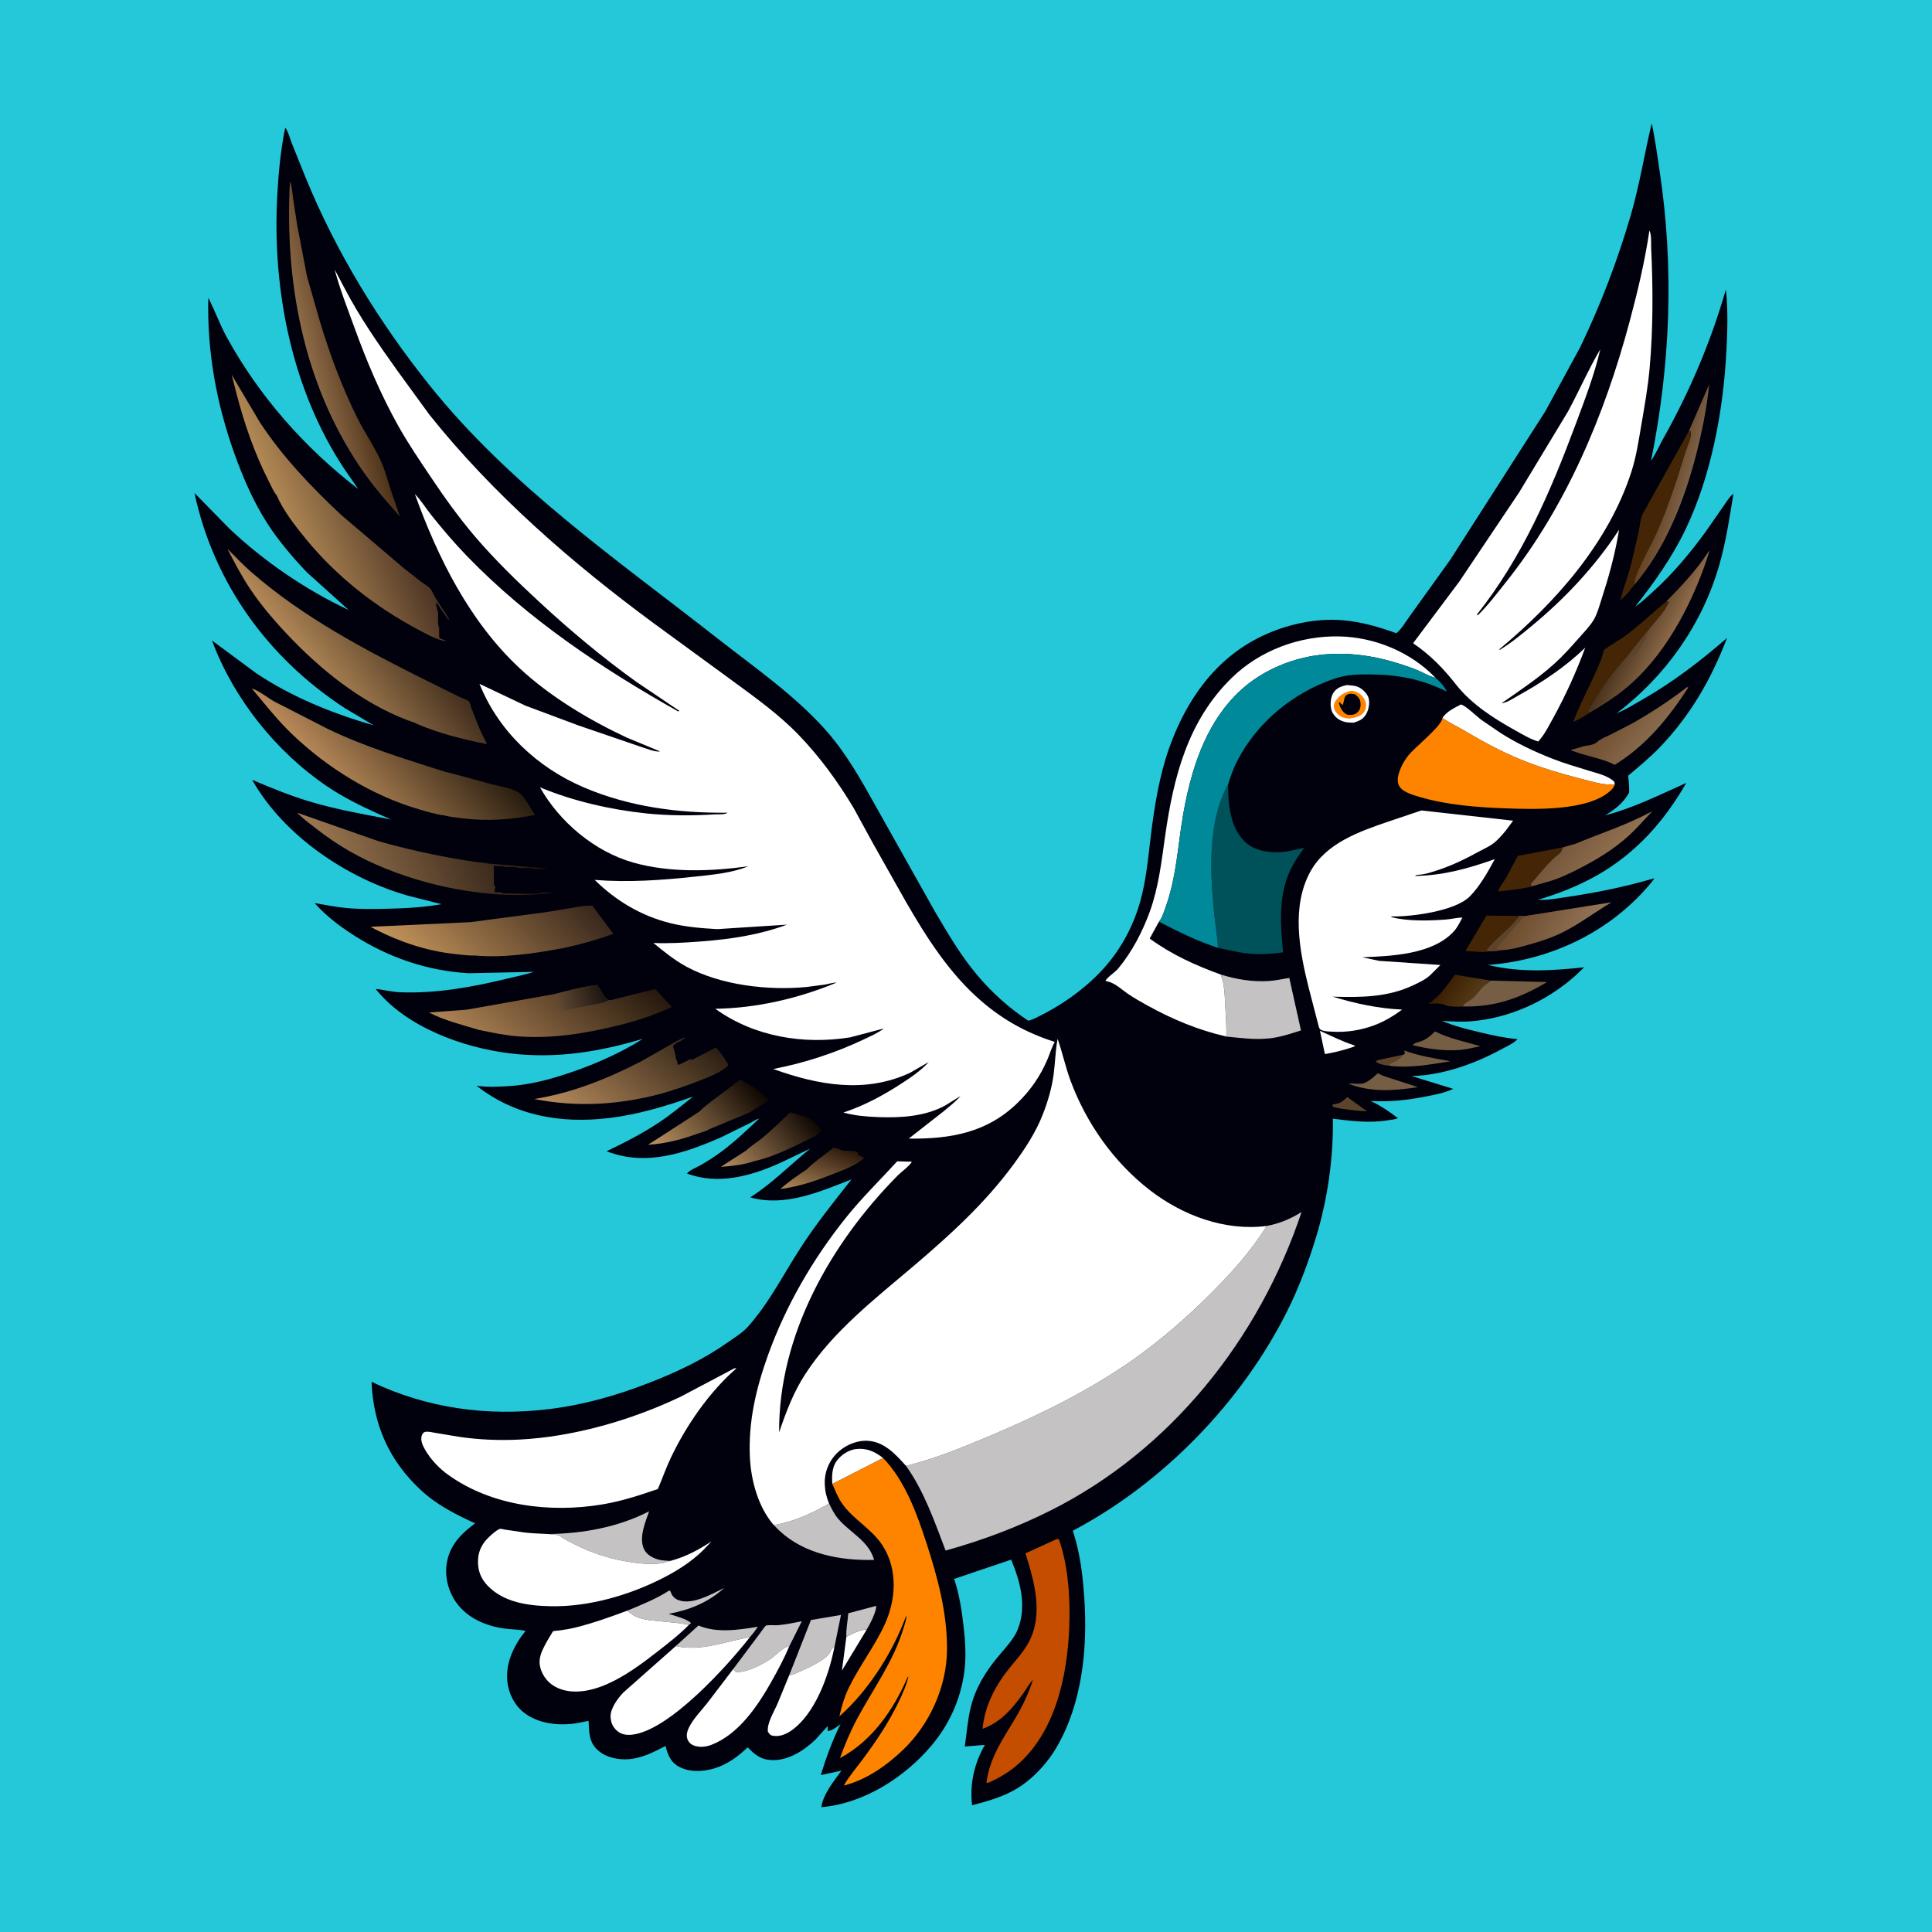 <svg version="1.1" xmlns="http://www.w3.org/2000/svg" style="display: block;" viewBox="0 0 2048 2048" width="1024" height="1024">
<defs>
	<linearGradient id="Gradient1" gradientUnits="userSpaceOnUse" x1="1531.01" y1="1042.42" x2="1559.43" y2="1059.85">
		<stop class="stop0" offset="0" stop-opacity="1" stop-color="rgb(58,30,0)"/>
		<stop class="stop1" offset="1" stop-opacity="1" stop-color="rgb(83,56,23)"/>
	</linearGradient>
	<linearGradient id="Gradient2" gradientUnits="userSpaceOnUse" x1="884.503" y1="1211.16" x2="860.943" y2="1271.15">
		<stop class="stop0" offset="0" stop-opacity="1" stop-color="rgb(40,21,9)"/>
		<stop class="stop1" offset="1" stop-opacity="1" stop-color="rgb(171,133,87)"/>
	</linearGradient>
	<linearGradient id="Gradient3" gradientUnits="userSpaceOnUse" x1="859.621" y1="1183.01" x2="777.835" y2="1249.55">
		<stop class="stop0" offset="0" stop-opacity="1" stop-color="rgb(13,6,3)"/>
		<stop class="stop1" offset="1" stop-opacity="1" stop-color="rgb(179,138,93)"/>
	</linearGradient>
	<linearGradient id="Gradient4" gradientUnits="userSpaceOnUse" x1="1762.71" y1="515.105" x2="1784.67" y2="521.45">
		<stop class="stop0" offset="0" stop-opacity="1" stop-color="rgb(102,67,34)"/>
		<stop class="stop1" offset="1" stop-opacity="1" stop-color="rgb(122,94,69)"/>
	</linearGradient>
	<linearGradient id="Gradient5" gradientUnits="userSpaceOnUse" x1="1662.09" y1="882.799" x2="1707.96" y2="916.5">
		<stop class="stop0" offset="0" stop-opacity="1" stop-color="rgb(117,86,59)"/>
		<stop class="stop1" offset="1" stop-opacity="1" stop-color="rgb(146,113,80)"/>
	</linearGradient>
	<linearGradient id="Gradient6" gradientUnits="userSpaceOnUse" x1="1719.75" y1="756.416" x2="1750.23" y2="779.319">
		<stop class="stop0" offset="0" stop-opacity="1" stop-color="rgb(117,83,53)"/>
		<stop class="stop1" offset="1" stop-opacity="1" stop-color="rgb(136,106,75)"/>
	</linearGradient>
	<linearGradient id="Gradient7" gradientUnits="userSpaceOnUse" x1="1606.21" y1="965.001" x2="1675.79" y2="1001">
		<stop class="stop0" offset="0" stop-opacity="1" stop-color="rgb(107,74,44)"/>
		<stop class="stop1" offset="1" stop-opacity="1" stop-color="rgb(146,115,85)"/>
	</linearGradient>
	<linearGradient id="Gradient8" gradientUnits="userSpaceOnUse" x1="799.935" y1="1148.25" x2="703.478" y2="1229.24">
		<stop class="stop0" offset="0" stop-opacity="1" stop-color="rgb(13,6,1)"/>
		<stop class="stop1" offset="1" stop-opacity="1" stop-color="rgb(187,146,97)"/>
	</linearGradient>
	<linearGradient id="Gradient9" gradientUnits="userSpaceOnUse" x1="1728.83" y1="665.045" x2="1765.77" y2="683.236">
		<stop class="stop0" offset="0" stop-opacity="1" stop-color="rgb(73,51,29)"/>
		<stop class="stop1" offset="1" stop-opacity="1" stop-color="rgb(139,104,72)"/>
	</linearGradient>
	<linearGradient id="Gradient10" gradientUnits="userSpaceOnUse" x1="558.323" y1="864.51" x2="346.915" y2="943.284">
		<stop class="stop0" offset="0" stop-opacity="1" stop-color="rgb(30,18,12)"/>
		<stop class="stop1" offset="1" stop-opacity="1" stop-color="rgb(158,122,82)"/>
	</linearGradient>
	<linearGradient id="Gradient11" gradientUnits="userSpaceOnUse" x1="725.23" y1="1082.08" x2="618.175" y2="1207.11">
		<stop class="stop0" offset="0" stop-opacity="1" stop-color="rgb(43,31,18)"/>
		<stop class="stop1" offset="1" stop-opacity="1" stop-color="rgb(186,141,95)"/>
	</linearGradient>
	<linearGradient id="Gradient12" gradientUnits="userSpaceOnUse" x1="375.932" y1="368.766" x2="328.648" y2="380.59">
		<stop class="stop0" offset="0" stop-opacity="1" stop-color="rgb(79,52,26)"/>
		<stop class="stop1" offset="1" stop-opacity="1" stop-color="rgb(140,106,71)"/>
	</linearGradient>
	<linearGradient id="Gradient13" gradientUnits="userSpaceOnUse" x1="644.308" y1="1002.55" x2="522.812" y2="1135.14">
		<stop class="stop0" offset="0" stop-opacity="1" stop-color="rgb(37,24,13)"/>
		<stop class="stop1" offset="1" stop-opacity="1" stop-color="rgb(176,132,85)"/>
	</linearGradient>
	<linearGradient id="Gradient14" gradientUnits="userSpaceOnUse" x1="637.684" y1="1050.68" x2="589.99" y2="1063.96">
		<stop class="stop0" offset="0" stop-opacity="1" stop-color="rgb(29,22,18)"/>
		<stop class="stop1" offset="1" stop-opacity="1" stop-color="rgb(99,74,50)"/>
	</linearGradient>
	<linearGradient id="Gradient15" gradientUnits="userSpaceOnUse" x1="588.891" y1="919.852" x2="457.329" y2="1048.01">
		<stop class="stop0" offset="0" stop-opacity="1" stop-color="rgb(56,39,28)"/>
		<stop class="stop1" offset="1" stop-opacity="1" stop-color="rgb(197,149,91)"/>
	</linearGradient>
	<linearGradient id="Gradient16" gradientUnits="userSpaceOnUse" x1="470.953" y1="748.981" x2="363.833" y2="842.461">
		<stop class="stop0" offset="0" stop-opacity="1" stop-color="rgb(40,29,15)"/>
		<stop class="stop1" offset="1" stop-opacity="1" stop-color="rgb(184,137,89)"/>
	</linearGradient>
	<linearGradient id="Gradient17" gradientUnits="userSpaceOnUse" x1="427.3" y1="649.965" x2="334.4" y2="718.565">
		<stop class="stop0" offset="0" stop-opacity="1" stop-color="rgb(65,46,29)"/>
		<stop class="stop1" offset="1" stop-opacity="1" stop-color="rgb(178,136,87)"/>
	</linearGradient>
	<linearGradient id="Gradient18" gradientUnits="userSpaceOnUse" x1="415.823" y1="514.984" x2="305.398" y2="561.655">
		<stop class="stop0" offset="0" stop-opacity="1" stop-color="rgb(73,50,35)"/>
		<stop class="stop1" offset="1" stop-opacity="1" stop-color="rgb(178,137,85)"/>
	</linearGradient>
</defs>
<path transform="translate(0,0)" fill="rgb(36,200,216)" d="M -0 -0 L 2048 0 L 2048 2048 L -0 2048 L -0 -0 z"/>
<path transform="translate(0,0)" fill="rgb(0,1,12)" d="M 1750.86 130.701 C 1754.52 147.147 1756.67 164.335 1759.21 181 C 1774.86 283.92 1770.63 386.486 1750.2 488.357 C 1755.3 480.963 1758.95 472.358 1763.36 464.491 C 1791.3 414.644 1813.76 361.804 1829.5 306.839 C 1831.88 328.558 1831.19 350.712 1830.04 372.5 C 1826.74 435.199 1814.16 503.498 1787.03 560.562 C 1772.97 590.124 1753.73 617.319 1733.49 642.93 C 1740.03 638.679 1746.32 632.492 1752.15 627.263 C 1773.11 608.474 1791.39 586.478 1808 563.794 L 1827.75 535.355 C 1830.24 531.778 1833.87 525.792 1837.49 523.427 C 1833.43 548.675 1829.65 573.893 1822.62 598.531 C 1804.63 661.559 1765.82 716.564 1713.85 756.009 C 1723.22 752.282 1732.01 746.733 1740.77 741.736 C 1773.34 723.143 1802.49 700.8 1830.73 676.247 C 1813.86 720.163 1791.79 758.708 1758.9 792.729 C 1748.62 803.371 1737.16 812.739 1725.9 822.316 C 1726.63 828.53 1727.16 833.867 1726.94 840.171 C 1720.56 851.567 1712.5 857.41 1701.71 864.269 C 1731.87 856.358 1759.16 842.574 1787.47 829.968 C 1764.22 870.612 1734.08 904.505 1692.99 927.842 C 1673.07 939.156 1652.36 947.204 1630.5 953.799 C 1639.78 954.573 1650.31 952.388 1659.5 951.063 C 1691.4 946.462 1722.81 940.043 1753.74 930.95 C 1751.77 934.202 1749.21 937.005 1746.73 939.877 C 1704.1 989.184 1641.86 1018.14 1577.33 1022.89 C 1611.39 1031.11 1644.75 1029.06 1679.25 1025.4 L 1670.25 1034.02 C 1639.39 1061.53 1599.97 1079.46 1558.5 1082.69 C 1548.58 1083.46 1538.5 1082.73 1528.58 1082.17 C 1541.32 1087.6 1555.2 1091.07 1568.65 1094.27 C 1581.8 1097.39 1595.09 1100.38 1608.58 1101.5 L 1607.54 1102.66 C 1603.45 1106.51 1596.12 1109.8 1591.16 1112.47 C 1562.54 1127.93 1529.2 1139.83 1496.42 1140.68 L 1540.46 1154.24 C 1531.3 1158.6 1520.99 1160.47 1511.11 1162.39 C 1491.64 1166.17 1472.64 1168.33 1452.81 1167.04 C 1463.61 1172.12 1472.45 1178.03 1481.86 1185.33 C 1478.88 1186.72 1475.04 1186.88 1471.78 1187.44 C 1452.26 1190.85 1432.39 1188.33 1412.91 1185.83 C 1413.46 1228.46 1407.18 1272.2 1394.63 1312.88 C 1386.58 1338.95 1377.04 1364.54 1364.89 1389 C 1316.76 1485.87 1232.94 1572.12 1137.28 1622.61 L 1140.73 1634.5 C 1145.86 1654.05 1148.13 1674.43 1149.45 1694.55 C 1152.92 1747.61 1147.22 1805.72 1119.9 1852.39 C 1109.3 1870.5 1092.59 1888.15 1074.08 1898.16 C 1060.44 1905.55 1045.43 1909.79 1030.5 1913.62 C 1027.68 1891.55 1032.88 1868.78 1044.01 1849.69 L 1022.69 1851.36 C 1024.82 1837.44 1025.69 1823.32 1029.07 1809.61 C 1034.07 1789.32 1044.46 1772.54 1057.59 1756.56 C 1064.92 1747.65 1074.59 1738 1078.89 1727.16 C 1088.67 1702.56 1081.48 1676.48 1071.88 1653.28 L 1011.41 1673.73 C 1016.84 1689.62 1019.54 1707.28 1021.44 1723.89 C 1023.15 1738.85 1024.28 1755.15 1022.45 1770.14 L 1022.2 1772 C 1018.52 1800.89 1006.3 1827.94 987.542 1850.2 C 958.868 1884.21 915.732 1911.78 870.685 1915.7 C 872.458 1901.95 884.136 1887.76 891.977 1876.97 L 870.045 1881.65 C 875.89 1862.88 882.19 1845.3 890.998 1827.63 C 887.463 1830.28 881.713 1835.01 877.253 1834.87 L 877.413 1830.63 L 877.542 1829.5 L 864.602 1843.84 C 852.808 1855.42 835.896 1866.2 818.894 1865.8 C 806.813 1865.52 800.604 1860.48 792.568 1852.25 C 782.258 1862.11 770.753 1870.55 756.894 1874.67 C 744.926 1878.22 730.336 1878.85 719.156 1872.47 C 710.551 1867.56 707.812 1859.81 705.505 1850.82 C 693.571 1857.01 680.661 1863.65 667 1864.78 C 655.393 1865.74 642.322 1863.13 633.523 1855.11 C 624.169 1846.58 624.44 1835.87 623.949 1824.18 L 610.5 1826.82 C 591.999 1829.53 570.737 1827.31 555.556 1815.56 C 545.23 1807.57 538.95 1794.8 537.744 1781.93 C 535.886 1762.11 545.061 1743.81 557.083 1728.78 C 549.997 1727.22 542.281 1727.33 535.04 1726.37 C 515.664 1723.78 496.317 1715.74 484.336 1699.68 C 475.495 1687.83 471.257 1672.13 473.531 1657.47 C 476.527 1638.14 488.591 1625.95 503.655 1614.8 C 482.729 1605.22 463.223 1595.4 446.183 1579.61 C 412.54 1548.43 395.646 1510.34 393.845 1464.77 C 452.884 1492.96 516.533 1501.55 581.238 1493.8 C 618.754 1489.31 654.232 1479.13 689.332 1465.39 C 718.466 1453.99 746.419 1440.7 772.033 1422.57 C 778.764 1417.8 787.075 1412.79 792.555 1406.68 C 815.425 1381.22 830.748 1350.17 849.375 1321.62 C 865.707 1296.58 884.166 1273.63 902.619 1250.18 C 868.982 1263.36 831.814 1279.68 795.309 1269.24 C 818.572 1254.49 837.516 1234.75 858.89 1217.58 L 826.17 1233.14 C 795.719 1246.78 760.696 1256.34 728.266 1243.95 C 730.572 1240.61 739.76 1236.82 743.451 1234.68 C 750.6 1230.54 757.564 1226.05 764.219 1221.15 C 778.61 1210.55 791.582 1198.09 804.601 1185.89 C 802.716 1185.9 798.079 1188.95 796.218 1189.92 L 764.471 1205.53 C 725.638 1222.55 684.809 1236.65 643.022 1220.37 C 662.35 1211.12 681.544 1201.28 699.375 1189.33 C 711.653 1181.11 723.116 1171.57 734.716 1162.42 C 705.4 1172.74 675.948 1181.58 644.979 1185.24 C 594.604 1191.21 545.738 1182.86 505.149 1150.91 C 515.933 1152.57 527.265 1152.06 538.137 1151.43 C 562.06 1150.05 584.397 1143.93 606.938 1136.15 C 632.376 1127.38 658.683 1115.7 681.433 1101.22 C 634.681 1115.11 589.194 1122.5 540.32 1116.58 C 490.722 1110.57 430.122 1088.59 398.27 1048.33 C 406.91 1049.12 415.07 1051.49 423.923 1051.84 C 461.877 1053.35 500.251 1046.49 536.973 1037.5 C 546.692 1035.12 556.454 1033.35 565.97 1030.2 L 496.642 1031.68 C 452.793 1029.08 411.335 1014.9 374.469 991.073 C 359.284 981.26 345.547 970.86 333.515 957.321 C 344.77 959.233 356.214 961.55 367.575 962.582 C 382.25 963.914 397.266 963.628 411.977 963.269 C 430.504 962.817 449.675 961.814 467.927 958.445 L 432.645 949.501 C 368.225 931.325 300.596 885.887 267.315 826.66 C 287.187 835.06 306.802 843.189 327.5 849.421 C 355.708 857.913 385.586 863.267 414.555 868.681 L 398.905 861.771 C 380.874 853.532 362.967 844.576 346.543 833.43 C 292.367 796.662 247.519 740.376 224.682 678.915 L 271.862 713.849 C 309.024 738.699 353.104 756.594 396.071 768.855 L 365.5 750.609 C 284.171 697.594 226.521 617.968 206.15 522.582 L 242.974 560.174 C 279.714 594.969 323.832 625.132 369.658 646.646 L 325.461 606.832 C 310.29 590.935 294.956 572.938 283.097 554.397 C 268.88 532.17 258.058 507.314 249.096 482.559 C 229.513 428.47 219.496 373.369 220.779 315.754 C 227.842 329.155 232.803 343.569 240.149 357 C 274.613 420.01 322.98 474.686 379.714 518.384 L 364.448 496.279 C 309.176 412.546 288.528 306.827 293.888 207.717 C 295.203 183.408 297.424 159.27 302.335 135.373 C 305.166 138.399 307.354 146.82 308.983 151 L 323.923 188.16 C 356.411 267.422 401.635 341.283 455.074 408.112 C 540.722 515.219 654.384 593.489 761.34 677.334 C 800.19 707.789 842.337 736.88 875.255 773.916 C 897.098 798.49 913.05 827.166 928.955 855.736 L 990.781 965.785 C 1004.51 989.044 1018.28 1012.75 1035.72 1033.47 C 1051.8 1052.58 1069.18 1068.1 1089.97 1082 C 1093.08 1081.29 1095.7 1080.13 1098.56 1078.76 C 1123.61 1066.73 1147.17 1050.38 1166.41 1030.36 C 1186.3 1009.66 1200.66 983.851 1208.5 956.276 C 1215.08 933.125 1217.07 909.282 1219.98 885.5 C 1223.78 854.456 1228.93 822.474 1239.38 792.923 C 1257.25 742.401 1288.23 697.925 1337.68 674.337 C 1363.83 661.863 1394.76 654.985 1423.75 657.516 C 1443.5 659.24 1461.6 664.591 1480.18 671.218 C 1485.33 667.457 1490.23 658.739 1494.12 653.554 L 1537.31 593.411 L 1638.02 436.14 L 1674.95 368.28 C 1696.59 323.513 1714.54 276.467 1728.5 228.757 C 1738 196.308 1743.11 163.454 1750.86 130.701 z"/>
<path transform="translate(0,0)" fill="rgb(92,67,43)" d="M 1460.8 1123.76 L 1487.07 1118.13 C 1484.23 1121.74 1482.25 1123.43 1478.13 1125.37 L 1472.88 1127.88 L 1472.34 1129.67 C 1468.38 1129.26 1460.83 1128.16 1458.18 1125 L 1460.8 1123.76 z"/>
<path transform="translate(0,0)" fill="rgb(92,67,43)" d="M 1412.16 1171.04 L 1417.5 1169.8 C 1422.02 1168.93 1424.81 1165.88 1428.2 1162.96 L 1449.15 1178.09 C 1436.98 1177.31 1425.19 1176.28 1413.28 1173.47 L 1412.16 1171.04 z"/>
<path transform="translate(0,0)" fill="rgb(255,255,255)" d="M 897.191 1735.09 C 903.817 1731.37 911.195 1727.84 918.839 1727.29 L 892.468 1770.91 L 897.191 1735.09 z"/>
<path transform="translate(0,0)" fill="rgb(255,255,255)" d="M 1399.2 1092.68 C 1411.74 1098.39 1422.73 1103.99 1436 1108.28 L 1436.05 1109.12 L 1432.74 1110.35 C 1423.27 1113.46 1414.28 1115.75 1404.44 1117.36 L 1399.2 1092.68 z"/>
<path transform="translate(0,0)" fill="rgb(118,94,69)" d="M 1488.52 1113.56 C 1504.9 1119.59 1520.51 1121.77 1537.46 1125.03 C 1515.25 1128.4 1494.88 1132.59 1472.34 1129.67 L 1472.88 1127.88 L 1478.13 1125.37 C 1482.25 1123.43 1484.23 1121.74 1487.07 1118.13 L 1489.23 1117.17 C 1489.13 1115.85 1488.87 1114.83 1488.52 1113.56 z"/>
<path transform="translate(0,0)" fill="rgb(118,94,69)" d="M 1460.6 1137.59 L 1461.66 1138.24 C 1465.3 1140.4 1470.2 1141.64 1474.21 1143.07 L 1503.2 1152.4 C 1477.94 1156.22 1453.49 1158.24 1429.22 1148.66 C 1433.59 1148.3 1438.08 1149.12 1442.5 1148.86 C 1449.26 1148.46 1455.81 1141.88 1460.6 1137.59 z"/>
<path transform="translate(0,0)" fill="rgb(196,194,194)" d="M 897.191 1735.09 C 896.666 1727.27 898.672 1718.1 899.21 1710.12 L 928.726 1702.33 C 929.512 1707.51 921.809 1722.59 918.839 1727.29 C 911.195 1727.84 903.817 1731.37 897.191 1735.09 z"/>
<path transform="translate(0,0)" fill="rgb(118,94,69)" d="M 1521.25 1093.37 L 1522.14 1093.82 C 1536.85 1101.08 1553.62 1104.45 1569.31 1109.02 C 1562.51 1110.36 1555.4 1112.25 1548.5 1112.87 C 1531.44 1114.39 1514.08 1111.99 1497.55 1107.94 C 1498.92 1106.55 1499.76 1105.68 1501.72 1105.22 C 1510.06 1103.31 1515.2 1099.24 1521.25 1093.37 z"/>
<path transform="translate(0,0)" fill="rgb(255,255,255)" d="M 882.344 1573.05 C 881.598 1565.26 881.969 1555.66 886.599 1549.06 C 891.085 1542.67 899.166 1537.12 907 1536.1 C 918.38 1534.62 927.399 1538.7 936.119 1545.56 L 882.344 1573.05 z"/>
<path transform="translate(0,0)" fill="rgb(68,38,6)" d="M 1578.67 1008.34 C 1571.87 1010.11 1560.7 1008.29 1553.44 1008.1 L 1575.68 970.596 L 1610.64 970.924 C 1601.3 984.477 1586.29 994.032 1575.96 1007 C 1577.77 1008.01 1576.87 1007.57 1578.67 1008.34 z"/>
<path transform="translate(0,0)" fill="rgb(196,194,194)" d="M 716.338 1744.93 L 740.381 1723.09 C 759.803 1731.42 783.245 1727.69 803.356 1724.41 L 799.483 1729.87 L 794.938 1735.46 C 768.594 1740.03 743.188 1750.86 716.338 1744.93 z"/>
<path transform="translate(0,0)" fill="url(#Gradient1)" d="M 1550.69 1066.91 C 1545.75 1067.21 1536.75 1067.41 1532.21 1065.43 C 1526.74 1063.04 1520.14 1063.89 1514.18 1064.01 C 1526.81 1055.69 1533.38 1045.02 1542.34 1033.28 L 1580.53 1039.52 C 1578.83 1040.84 1577.27 1042.01 1575.45 1043.16 C 1570.52 1046.23 1566.11 1053.64 1561.6 1057.74 C 1558.38 1060.68 1552.1 1062.86 1550.69 1066.91 z"/>
<path transform="translate(0,0)" fill="rgb(118,94,69)" d="M 1580.53 1039.52 L 1639.94 1040.98 C 1611.61 1058.08 1584.3 1067.76 1550.69 1066.91 C 1552.1 1062.86 1558.38 1060.68 1561.6 1057.74 C 1566.11 1053.64 1570.52 1046.23 1575.45 1043.16 C 1577.27 1042.01 1578.83 1040.84 1580.53 1039.52 z"/>
<path transform="translate(0,0)" fill="rgb(255,255,255)" d="M 1427.57 726.188 C 1432.05 726.568 1436.77 726.616 1440.83 728.767 C 1445.01 730.982 1449.78 735.739 1450.91 740.5 C 1452.12 745.567 1450.78 752.517 1448.16 757 C 1444.98 762.459 1440.82 764.264 1435.03 766.048 C 1429.95 766.179 1425.41 765.754 1420.77 763.49 C 1416.46 761.387 1412.44 756.856 1411.23 752.175 C 1409.89 746.946 1410.41 739.059 1413.4 734.5 C 1416.94 729.084 1421.57 727.611 1427.57 726.188 z"/>
<path transform="translate(0,0)" fill="rgb(254,132,0)" d="M 1430.85 732.5 C 1434.31 731.993 1437.28 732.968 1440.24 734.75 C 1443.95 736.984 1446.98 741.091 1447.82 745.395 C 1448.44 748.546 1447.71 752.369 1445.81 754.94 C 1442.2 759.841 1436.12 760.692 1430.56 761.692 C 1428.04 761.535 1425.52 761.339 1423.15 760.394 C 1419.66 759.005 1415.88 755.41 1414.5 751.889 C 1413.68 749.78 1413.74 746.648 1414.8 744.652 C 1418.13 738.325 1424.18 734.328 1430.85 732.5 z"/>
<path transform="translate(0,0)" fill="rgb(0,1,12)" d="M 1430.05 735.5 C 1432.52 735.217 1434.12 735.589 1436.5 736.085 C 1439.53 738.63 1441.86 740.8 1442.21 744.949 C 1442.53 748.876 1442.03 752.075 1439.15 754.967 C 1436.16 757.972 1432.43 758.035 1428.5 757.657 L 1426.98 756.985 C 1422.73 754.666 1420.37 749.465 1419.19 745 L 1420 744.184 C 1421.23 745.699 1421.73 746.369 1423.5 747.292 L 1425.36 739.7 C 1426.33 736.752 1427.36 736.866 1430.05 735.5 z"/>
<path transform="translate(0,0)" fill="url(#Gradient2)" d="M 883.65 1216.48 L 889.168 1217.87 L 890.553 1218.7 C 894.958 1221.21 908.367 1218.22 909.949 1222.67 L 909.5 1224.51 L 910.563 1224.74 C 912.652 1225.28 914.379 1226.27 916.149 1227.48 C 904.668 1237.64 885.439 1243.33 871.118 1249.03 C 856.723 1254.42 842.442 1258.36 827.206 1260.44 C 835.618 1252.8 845.604 1245.92 855.078 1239.65 C 863.477 1231.24 874.415 1224.05 883.65 1216.48 z"/>
<path transform="translate(0,0)" fill="rgb(68,38,6)" d="M 1623.7 939.548 C 1623.04 940.243 1619.67 940.653 1618.58 940.874 C 1608.55 942.904 1598.31 943.916 1588.14 944.935 C 1588.45 941.671 1594.61 933.726 1596.54 930.453 L 1608.95 907.266 L 1656.75 898.262 C 1655.58 901.638 1654.84 903.518 1651.98 905.692 C 1640.88 914.143 1633.47 924.984 1624.26 935.068 C 1622.95 936.5 1623.38 935.922 1622.74 937.921 L 1623.7 939.548 z"/>
<path transform="translate(0,0)" fill="rgb(196,194,194)" d="M 665.19 1707.25 C 680.147 1701.07 695.913 1694.78 709.5 1685.94 C 711.317 1687.46 710.524 1686.44 711.464 1688.84 C 712.801 1692.25 715.601 1694.79 719 1696.12 C 730.895 1700.77 747.039 1693.51 757.742 1688.25 L 767.812 1683.21 C 750.571 1698.72 731.512 1706.43 708.919 1710.75 C 714.115 1712.54 729.442 1716.46 732.5 1720.66 L 730.269 1722.42 C 720.561 1720.41 710.222 1719.6 700.346 1718.68 C 688.069 1717.53 674.105 1716.89 665.19 1707.25 z"/>
<path transform="translate(0,0)" fill="rgb(196,194,194)" d="M 777.203 1769.3 L 805.235 1731.87 C 806.403 1730.35 810.97 1723.52 811.987 1723.2 C 815.113 1722.21 821.633 1723.11 825.218 1722.74 C 833.554 1721.88 841.789 1720.28 849.976 1718.53 L 836.719 1745.04 C 831.052 1745.34 822.658 1754.3 817.853 1757.75 C 809.209 1763.97 790.728 1773.68 779.914 1772.3 L 777.203 1769.3 z"/>
<path transform="translate(0,0)" fill="rgb(196,194,194)" d="M 836.579 1775.87 L 859.638 1717.28 L 891.476 1711.91 L 884.528 1745.9 L 883.006 1746.91 C 881.38 1748.06 880.976 1748.91 880.281 1750.71 C 876.89 1759.53 852.425 1769.97 843.134 1773.99 C 840.921 1774.95 839.014 1775.66 836.579 1775.87 z"/>
<path transform="translate(0,0)" fill="rgb(68,38,6)" d="M 1684.23 755.989 C 1679.01 759.642 1673.4 762.621 1667.64 765.324 C 1674.78 746.182 1685.07 727.652 1693.19 708.818 C 1694.93 704.775 1696.74 700.714 1698.14 696.536 C 1698.84 694.442 1699.42 690.667 1700.48 688.88 C 1701.24 687.606 1718.38 677.217 1721.09 675.257 C 1737.24 663.606 1751.12 650.068 1766.43 637.54 L 1768.25 638.205 L 1769.51 637.5 C 1768.85 639.478 1769.36 638.506 1768.3 639.909 C 1766.74 641.999 1766.1 644.488 1764.5 646.674 C 1759.32 653.776 1753.15 660.212 1747.78 667.21 L 1727.31 692.889 C 1710.27 710.902 1695.11 731.617 1683.32 753.465 L 1684.23 755.989 z"/>
<path transform="translate(0,0)" fill="url(#Gradient3)" d="M 791.74 1219.08 C 792.135 1217.72 804.194 1209.39 806.123 1207.84 C 817.308 1198.83 827.481 1189.08 837.704 1179.02 L 852.026 1183.43 C 862.241 1186.36 864.408 1190.02 870.846 1198.21 C 868.475 1201.1 866.383 1202.76 863.201 1204.69 C 843.39 1214.57 820.881 1226.21 799.274 1230.93 C 788.006 1234.86 775.93 1236.03 764.114 1236.9 L 791.74 1219.08 z"/>
<path transform="translate(0,0)" fill="url(#Gradient4)" d="M 1790.37 456.743 L 1811.85 407.378 C 1809.24 433.018 1804.01 458.863 1797.52 483.782 C 1785.01 531.798 1765.07 581.893 1732.43 620.085 C 1731.91 615.726 1733.39 612.05 1735 608.045 C 1741.16 592.743 1750.04 578.194 1756.76 563.029 C 1768.67 536.124 1777.85 507.339 1786.49 479.247 C 1788.18 473.721 1792.11 466.241 1792.23 460.626 L 1792.16 459.25 L 1792.26 457.605 L 1790.37 456.743 z"/>
<path transform="translate(0,0)" fill="rgb(68,38,6)" d="M 1721.15 623.518 C 1724.41 614.202 1727.31 605.001 1729.68 595.43 L 1737.07 563.796 C 1738.56 556.898 1738.72 548.778 1742.48 542.705 L 1790.37 456.743 L 1792.26 457.605 L 1792.16 459.25 L 1792.23 460.626 C 1792.11 466.241 1788.18 473.721 1786.49 479.247 C 1777.85 507.339 1768.67 536.124 1756.76 563.029 C 1750.04 578.194 1741.16 592.743 1735 608.045 C 1733.39 612.05 1731.91 615.726 1732.43 620.085 L 1731.2 621.614 C 1730.78 622.143 1730.55 623.052 1729.88 623.158 C 1726.49 628.244 1721.99 632.245 1717.59 636.439 L 1721.15 623.518 z"/>
<path transform="translate(0,0)" fill="url(#Gradient5)" d="M 1670.21 894.348 C 1697.43 883.072 1725.57 874.005 1751.52 859.889 C 1742.97 868.904 1734.64 878.625 1725.38 886.9 C 1710.19 900.476 1693.35 910.705 1675.34 920.048 C 1664.31 925.772 1652.15 931.623 1640.13 934.873 L 1623.7 939.548 L 1622.74 937.921 C 1623.38 935.922 1622.95 936.5 1624.26 935.068 C 1633.47 924.984 1640.88 914.143 1651.98 905.692 C 1654.84 903.518 1655.58 901.638 1656.75 898.262 L 1670.21 894.348 z"/>
<path transform="translate(0,0)" fill="url(#Gradient6)" d="M 1788.25 728.5 L 1789.75 728.623 C 1768.87 760.983 1744.84 790.352 1711.71 810.741 C 1700.81 805.101 1687.96 802.685 1676.26 799.118 L 1665.82 795.609 L 1664.62 795.288 L 1678 791.203 L 1680.19 790.674 C 1684.05 790.361 1689.81 789.391 1692.85 786.667 C 1696.96 782.984 1702 781.22 1706.93 778.852 L 1730 766.969 C 1750 755.691 1770.06 742.496 1788.25 728.5 z"/>
<path transform="translate(0,0)" fill="url(#Gradient7)" d="M 1615.75 971.123 L 1708.36 956.426 C 1691.69 966.255 1676.08 978.124 1658.94 987.08 C 1646.13 993.769 1632.26 998.217 1618.36 1002 C 1610.33 1004.18 1600.59 1006.99 1592.3 1007.06 C 1587.68 1008 1583.37 1008.24 1578.67 1008.34 C 1576.87 1007.57 1577.77 1008.01 1575.96 1007 C 1586.29 994.032 1601.3 984.477 1610.64 970.924 L 1615.75 971.123 z"/>
<path transform="translate(0,0)" fill="rgb(92,67,43)" d="M 1610.64 970.924 L 1615.75 971.123 L 1589.49 1001.49 L 1585.5 1006.51 L 1586.48 1006.3 C 1588.52 1006.05 1590.32 1006.62 1592.3 1007.06 C 1587.68 1008 1583.37 1008.24 1578.67 1008.34 C 1576.87 1007.57 1577.77 1008.01 1575.96 1007 C 1586.29 994.032 1601.3 984.477 1610.64 970.924 z"/>
<path transform="translate(0,0)" fill="rgb(255,255,255)" d="M 836.579 1775.87 C 839.014 1775.66 840.921 1774.95 843.134 1773.99 C 852.425 1769.97 876.89 1759.53 880.281 1750.71 C 880.976 1748.91 881.38 1748.06 883.006 1746.91 L 884.528 1745.9 C 878.747 1775.43 864.369 1816.95 838.381 1834.8 C 832.775 1838.65 825.4 1841.47 818.5 1839.78 C 816.052 1839.18 815.177 1837.49 813.98 1835.5 C 812.9 1826.35 820.792 1814.07 824.386 1805.54 L 836.579 1775.87 z"/>
<path transform="translate(0,0)" fill="rgb(196,194,194)" d="M 580.712 1626.12 C 617.24 1625.8 655.333 1618.95 688.099 1602.02 C 683.993 1613.92 676.942 1630.02 682.733 1642.29 C 685.321 1647.77 691.399 1651.21 696.965 1652.95 C 701.281 1654.3 706.068 1654.38 710.559 1654.65 L 707.493 1655.32 C 705.866 1655.84 704.698 1656.47 703 1656.78 C 693.117 1658.57 682.87 1657.82 672.988 1656.56 C 651.422 1653.82 629.86 1647.57 610.462 1637.67 C 605.008 1634.89 598.718 1632.09 593.823 1628.42 C 591.296 1626.52 584.151 1626.7 580.712 1626.12 z"/>
<path transform="translate(0,0)" fill="url(#Gradient8)" d="M 771.359 1154.54 L 784.737 1144.35 C 796.509 1150.62 806.037 1156.55 815.615 1165.94 L 793.968 1179.52 L 751.721 1197.07 C 748.991 1199.02 743.208 1200.44 739.957 1201.6 C 722.003 1208.02 706.106 1212.26 686.966 1213.51 L 740.981 1178.58 C 749.787 1170.01 761.497 1162.03 771.359 1154.54 z"/>
<path transform="translate(0,0)" fill="rgb(255,255,255)" d="M 1529.03 761.089 C 1533.61 754.035 1541.32 750.751 1548.49 746.816 C 1552.52 746.968 1565.82 759.719 1569.86 762.783 L 1590.31 776.758 C 1607.32 787.742 1626.19 796.57 1645 804.033 C 1657.82 809.119 1671.09 812.841 1684.23 816.981 C 1693.1 819.777 1704.17 822.059 1711.05 828.507 L 1711.81 831.065 L 1710.67 831.422 C 1701.5 832.865 1686.5 828.291 1677.5 825.984 C 1655.1 820.242 1632.92 813.748 1611.5 804.97 C 1590.5 796.362 1570.75 785.483 1551.24 773.96 C 1544.05 769.708 1535.8 765.896 1529.03 761.089 z"/>
<path transform="translate(0,0)" fill="rgb(196,194,194)" d="M 878.841 1593.8 C 881.694 1599.58 884.492 1605.31 888.74 1610.23 C 901.592 1625.09 920.934 1633.44 926.579 1653.56 C 891.116 1654.43 852.932 1647.67 826.124 1622.54 L 820.318 1616.76 C 841.437 1612.9 860.3 1604.51 878.841 1593.8 z"/>
<path transform="translate(0,0)" fill="url(#Gradient9)" d="M 1766.43 637.54 C 1782.63 620.908 1797.88 604.866 1810.69 585.433 C 1811.53 584.154 1811.09 584.584 1812.18 583.874 C 1796.67 633.849 1769.48 687.895 1730.33 723.604 C 1716.57 736.153 1700.27 746.606 1684.23 755.989 L 1683.32 753.465 C 1695.11 731.617 1710.27 710.902 1727.31 692.889 L 1747.78 667.21 C 1753.15 660.212 1759.32 653.776 1764.5 646.674 C 1766.1 644.488 1766.74 641.999 1768.3 639.909 C 1769.36 638.506 1768.85 639.478 1769.51 637.5 L 1768.25 638.205 L 1766.43 637.54 z"/>
<path transform="translate(0,0)" fill="rgb(92,67,43)" d="M 1747.78 667.21 C 1746.91 669.785 1746.21 671.892 1744.49 674.062 C 1745.31 674.768 1744.78 674.5 1746.23 674.5 L 1731.5 697.276 L 1730.75 694.495 L 1728.73 694.666 L 1727.31 692.889 L 1747.78 667.21 z"/>
<path transform="translate(0,0)" fill="rgb(255,255,255)" d="M 777.203 1769.3 L 779.914 1772.3 C 790.728 1773.68 809.209 1763.97 817.853 1757.75 C 822.658 1754.3 831.052 1745.34 836.719 1745.04 C 831.235 1757.98 824.645 1770.38 817.739 1782.61 C 803.173 1808.39 783.06 1838.38 754.25 1849.55 C 748.187 1851.89 740.904 1852.67 734.783 1850.02 C 731.627 1848.65 729.423 1846.04 728.459 1842.76 C 726.956 1837.65 729.691 1832.02 732.235 1827.72 C 736.907 1819.82 743.902 1812.75 749.569 1805.52 L 777.203 1769.3 z"/>
<path transform="translate(0,0)" fill="rgb(196,194,194)" d="M 1293.94 1033.04 C 1311 1038.2 1327.32 1041.01 1345.19 1039.89 C 1352.27 1039.44 1359.68 1037.75 1366.7 1036.6 L 1379.08 1092.25 C 1368.16 1095.8 1357 1099.52 1345.52 1100.74 C 1330.07 1102.37 1315.26 1100.32 1299.97 1098.79 C 1300.25 1087.42 1299.42 1076.05 1298.75 1064.71 C 1298.14 1054.27 1298.09 1042.77 1293.94 1033.04 z"/>
<path transform="translate(0,0)" fill="url(#Gradient10)" d="M 409.207 920.895 C 381.842 909.946 357.766 896.172 334.571 877.948 C 328.061 872.834 320.742 867.556 315.092 861.519 L 401.989 891.947 C 440.266 902.578 478.776 910.694 518.236 915.486 L 579.809 920.5 C 575.209 921.771 569.307 921.032 564.5 921 L 563 920 C 558.939 920 549.058 921.039 546 919 C 542.337 919 535.953 919.969 533 918 C 530.376 918.025 525.745 918.616 523.49 917.5 L 523.499 936.581 C 523.501 940.121 526.39 939.15 524.49 942 L 524.5 946 C 527.445 946 530.523 945.349 533 947 C 539.987 947 571.088 948.608 575 946 L 585.5 946 C 584.723 946.974 585.26 946.601 583.66 946.789 C 526.536 953.48 462.289 942.352 409.207 920.895 z"/>
<path transform="translate(0,0)" fill="url(#Gradient11)" d="M 679.046 1125.38 L 707.13 1109.5 C 712.958 1106.14 719.078 1102.03 725.5 1100.01 L 726.743 1100.75 C 725.197 1101.09 724.81 1101.01 723.592 1102.08 C 722.082 1103.4 720.381 1104.11 718.523 1104.81 C 717.099 1105.35 716.68 1106.22 715.5 1107 L 713.995 1107.75 C 713.314 1110.11 713.758 1110.23 714.496 1112.44 C 714.96 1113.84 715.144 1115.1 715.49 1116.5 C 716.046 1118.75 716.553 1120.17 716.5 1122.51 L 717.49 1124 L 718.5 1128.51 C 720.749 1128.5 720.225 1128.69 722 1127.51 L 723.25 1127.01 L 731.5 1122.81 L 733.51 1123.5 L 758.942 1110.34 C 764.145 1116.31 768.732 1122.08 772.2 1129.28 C 765.351 1135.82 756.108 1139.59 747.448 1143.21 C 732.064 1149.63 716.439 1154.77 700.463 1159.49 C 655.169 1171.25 612.329 1173.9 566.26 1165.03 C 606.018 1158.66 643.405 1143.77 679.046 1125.38 z"/>
<path transform="translate(0,0)" fill="url(#Gradient12)" d="M 307.31 192.5 C 309.592 196.844 309.77 203.872 310.466 208.77 L 315.043 238.572 L 325.417 292.896 L 339.32 341.407 C 350.049 376.778 362.818 411.131 379.388 444.216 C 387.169 459.752 397.675 474.541 404.5 490.392 C 408.417 499.488 411.035 509.441 414.053 518.873 L 423.862 547.479 C 408.499 530.386 393.631 512.926 380.825 493.786 C 321.287 404.792 301.754 298.026 307.31 192.5 z"/>
<path transform="translate(0,0)" fill="rgb(255,255,255)" d="M 716.338 1744.93 C 743.188 1750.86 768.594 1740.03 794.938 1735.46 C 771.186 1765.76 709.959 1833.92 670.5 1838.79 C 664.788 1839.49 658.971 1838.82 654.441 1835.03 C 649.744 1831.09 647.563 1826.21 647.237 1820.12 C 646.76 1811.24 654.79 1800.38 660.679 1794.21 L 716.338 1744.93 z"/>
<path transform="translate(0,0)" fill="url(#Gradient13)" d="M 587.975 1053.74 C 602.843 1050.08 617.828 1045.83 633.057 1044.07 C 635.429 1047.39 637.675 1050.59 639.598 1054.2 C 641.083 1056.99 642.467 1058.67 645.359 1060.12 L 648.217 1060.01 L 694.619 1048.37 L 712.308 1067.49 C 694.041 1075.77 676.162 1081.79 656.728 1086.68 C 621.166 1095.31 585.797 1101.42 549.051 1098.56 C 534.771 1097.45 521.419 1094.58 507.438 1091.67 C 489.775 1086.29 471.194 1081.81 454.713 1073.25 L 494.536 1070.32 L 587.975 1053.74 z"/>
<path transform="translate(0,0)" fill="url(#Gradient14)" d="M 587.975 1053.74 C 602.843 1050.08 617.828 1045.83 633.057 1044.07 C 635.429 1047.39 637.675 1050.59 639.598 1054.2 C 641.083 1056.99 642.467 1058.67 645.359 1060.12 C 641.958 1063.26 618.392 1066.89 612.212 1068.13 C 607.167 1069.15 589.188 1073.94 585.51 1071.5 C 587.639 1070.44 589.174 1070.87 591.5 1071 C 591.644 1069.14 591.644 1068.32 590.854 1066.59 C 589.049 1062.64 588.416 1058.04 587.975 1053.74 z"/>
<path transform="translate(0,0)" fill="url(#Gradient15)" d="M 578.564 966.966 L 608.279 962.015 C 614.516 961.042 621.716 959.581 628.017 960.094 L 650.099 989.843 C 632.54 996.364 614.887 1001.28 596.544 1005.11 C 566.781 1010.68 533.711 1015.64 503.454 1012.88 C 496.801 1013.09 489.918 1012.13 483.299 1011.44 C 451.381 1008.11 421.004 997.643 392.774 982.439 L 498.488 977.521 L 578.564 966.966 z"/>
<path transform="translate(0,0)" fill="rgb(255,255,255)" d="M 665.19 1707.25 C 674.105 1716.89 688.069 1717.53 700.346 1718.68 C 710.222 1719.6 720.561 1720.41 730.269 1722.42 C 719.987 1732.89 708.528 1741.72 696.986 1750.72 C 680.124 1763.88 662.217 1777.18 642.47 1785.69 C 626.966 1792.36 607.925 1796.45 591.812 1789.58 C 583.341 1785.97 577.089 1779.51 573.764 1770.9 C 570.764 1763.13 571.744 1756.4 575.133 1749 C 577.67 1743.46 580.747 1738.08 583.978 1732.92 C 584.355 1732.32 585.935 1729.48 586.338 1729.21 C 587.008 1728.77 591.68 1728.53 592.739 1728.39 C 598.889 1727.53 605.04 1726.51 611.061 1724.98 C 629.485 1720.31 647.42 1713.93 665.19 1707.25 z"/>
<path transform="translate(0,0)" fill="rgb(0,82,90)" d="M 1291.12 1004.79 C 1290.63 992.937 1288.35 980.99 1287.17 969.149 C 1282.77 924.962 1279.75 871.747 1301.8 831.515 C 1301.97 852.223 1303.71 876.654 1319.41 892.125 C 1328.25 900.843 1342.4 903.801 1354.5 903.477 C 1364.24 903.216 1372.98 900.566 1382.43 898.795 C 1376.67 906.859 1371.06 914.897 1367.04 924 C 1354.93 951.414 1357.41 980.507 1360.11 1009.53 C 1347.83 1011.24 1334.75 1012.08 1322.38 1010.72 C 1311.7 1009.55 1301.6 1006.81 1291.12 1004.79 z"/>
<path transform="translate(0,0)" fill="url(#Gradient16)" d="M 471.148 864.381 C 462.202 863.357 453.248 860.533 444.625 858.042 C 395.052 843.723 347.143 814.163 309.899 778.5 C 294.122 763.392 280.906 746.481 266.93 729.784 C 274.804 732.286 283.616 739.668 291.043 743.767 L 347.334 772.605 C 386.795 791.699 428.998 804.456 470.632 817.776 L 480.25 820.178 L 523.126 831.77 C 530.461 833.661 546.144 836.216 551.612 841.394 C 557.765 847.222 562.453 856.779 567.087 863.913 C 541.51 868.962 515.917 870.706 490 867.354 C 483.712 866.541 477.267 866.099 471.148 864.381 z"/>
<path transform="translate(0,0)" fill="rgb(196,77,0)" d="M 1120.08 1631.5 L 1122.41 1631.57 C 1131.57 1657.15 1134.01 1687.24 1133.71 1714.26 C 1133.12 1766.55 1122.24 1828.82 1083.04 1866.61 C 1074.5 1874.85 1064.59 1881.68 1053.92 1886.89 C 1051.58 1888.03 1048.22 1890.05 1045.64 1890 C 1048.91 1863.29 1063.37 1843 1076.87 1820.49 C 1084.02 1808.37 1090.68 1794.12 1094.93 1780.72 C 1091.02 1784.71 1088.18 1790.14 1084.95 1794.71 C 1073.62 1810.75 1060.55 1825.98 1041.58 1832.58 C 1043.71 1808.11 1055.65 1785.82 1070.91 1767.15 C 1077.84 1758.67 1085.36 1750.43 1090.55 1740.73 C 1106.32 1711.24 1096.46 1676.41 1087.01 1646.63 L 1120.08 1631.5 z"/>
<path transform="translate(0,0)" fill="url(#Gradient17)" d="M 441.041 766.671 C 391.095 750.045 346.575 715.789 310.287 678.466 C 293.981 661.695 278.476 644.015 265.387 624.585 C 256.208 610.96 248.622 596.411 241.128 581.819 C 249.396 590.13 257.578 598.73 266.416 606.436 C 321.458 654.435 386.234 688.57 451.195 720.957 L 486.767 738.6 C 488.908 739.637 495.784 742.032 497.163 743.537 C 498.154 744.618 498.974 748.692 499.606 750.344 L 507.227 769.808 C 509.801 776.023 512.943 782.033 515.932 788.056 L 515.648 788.722 C 490.113 783.584 465.117 777.33 441.127 766.987 L 441.041 766.671 z"/>
<path transform="translate(0,0)" fill="rgb(255,255,255)" d="M 710.559 1654.65 C 727.225 1650.17 739.867 1643.21 754.304 1633.94 L 745.131 1643.5 C 732.761 1655.71 717.236 1665.44 701.807 1673.25 C 666.634 1691.06 624.031 1703.4 584.329 1702.67 C 560.282 1702.23 533.915 1698.92 516.529 1680.48 C 509.22 1672.73 506.238 1663.88 506.737 1653.27 C 507.208 1643.27 511.806 1635.14 519.147 1628.55 C 521.64 1626.31 526.856 1621.52 529.983 1620.64 C 530.805 1620.41 534.26 1621.31 535.212 1621.45 L 556.231 1624.54 C 564.327 1625.47 572.572 1625.7 580.712 1626.12 C 584.151 1626.7 591.296 1626.52 593.823 1628.42 C 598.718 1632.09 605.008 1634.89 610.462 1637.67 C 629.86 1647.57 651.422 1653.82 672.988 1656.56 C 682.87 1657.82 693.117 1658.57 703 1656.78 C 704.698 1656.47 705.866 1655.84 707.493 1655.32 L 710.559 1654.65 z"/>
<path transform="translate(0,0)" fill="rgb(254,132,0)" d="M 1529.03 761.089 C 1535.8 765.896 1544.05 769.708 1551.24 773.96 C 1570.75 785.483 1590.5 796.362 1611.5 804.97 C 1632.92 813.748 1655.1 820.242 1677.5 825.984 C 1686.5 828.291 1701.5 832.865 1710.67 831.422 L 1711.81 831.065 C 1711.29 833.937 1709.27 836.246 1707.17 838.179 C 1683.57 859.813 1627.22 857.978 1596.56 856.892 C 1565.92 855.806 1533.86 853.434 1504.35 844.659 C 1498.1 842.8 1488.63 840.034 1484.36 834.941 C 1480.94 830.872 1481.26 824.912 1482.72 820.125 C 1484.84 813.182 1488.13 806.896 1492.59 801.18 C 1499.69 792.081 1528.24 769.959 1529.03 761.089 z"/>
<path transform="translate(0,0)" fill="url(#Gradient18)" d="M 250.814 417.623 L 245.501 397.089 L 275.491 447.657 C 299.208 483.958 330.193 516.36 361.72 545.877 L 428.564 602.706 L 447.015 617.121 C 449.945 619.278 453.7 621.17 456.081 623.944 C 458.507 626.771 459.64 630.661 461.561 633.828 L 476.295 656.5 L 475 656.5 L 473.078 653.578 L 468 646.5 C 466.392 643.997 464.577 640.546 462.49 638.5 C 462.495 641.07 462.033 642.807 463.49 645 C 463.498 647.113 463.242 647.122 464.49 649 C 464.492 652.185 463.646 663.137 465.49 665 L 465.5 676 C 467.214 677.143 468.66 677.663 470.56 678.378 C 471.92 678.889 471.436 678.712 472.995 679.708 C 463.729 678.777 451.864 671.955 443.618 667.589 C 398.239 643.563 356.731 611.118 324.205 571.267 C 313.11 557.674 300.191 541.308 293.364 525.054 C 290.134 521.623 287.769 515.629 285.55 511.341 C 270.192 481.667 259.226 449.899 250.814 417.623 z"/>
<path transform="translate(0,0)" fill="rgb(255,255,255)" d="M 1299.97 1098.79 C 1270.11 1091.92 1243.1 1080.66 1216.26 1065.84 C 1209.48 1062.1 1202.69 1058.26 1196.27 1053.92 C 1188.65 1048.77 1182.28 1042.03 1173.04 1040.07 L 1171.8 1039.83 C 1173.63 1035.89 1181.93 1030.79 1185.26 1026.79 C 1199.82 1009.32 1211.23 987.467 1218.92 966.142 C 1228.21 940.356 1231.19 913.632 1235.02 886.656 C 1243.9 824.019 1258.93 764.221 1305.67 718.583 C 1335.65 689.301 1377.88 673.76 1419.65 674.625 C 1457.48 675.408 1495.58 691.242 1521.84 718.641 L 1520.85 718.366 C 1514.88 716.606 1509.66 713.533 1504 711.016 C 1498.19 708.431 1492 706.42 1485.97 704.422 C 1438.2 688.597 1388.64 687.613 1343.27 711.838 C 1301.06 734.371 1277.71 774.445 1264.43 818.969 C 1259.92 834.093 1256.53 849.5 1253.91 865.062 C 1248.37 897.957 1246.99 930.175 1235.47 961.959 C 1233.8 966.593 1231.78 973.286 1228.57 976.997 L 1218.72 994.899 C 1241.97 1011.89 1267.06 1023.25 1293.94 1033.04 C 1298.09 1042.77 1298.14 1054.27 1298.75 1064.71 C 1299.42 1076.05 1300.25 1087.42 1299.97 1098.79 z"/>
<path transform="translate(0,0)" fill="rgb(0,137,153)" d="M 1228.57 976.997 C 1231.78 973.286 1233.8 966.593 1235.47 961.959 C 1246.99 930.175 1248.37 897.957 1253.91 865.062 C 1256.53 849.5 1259.92 834.093 1264.43 818.969 C 1277.71 774.445 1301.06 734.371 1343.27 711.838 C 1388.64 687.613 1438.2 688.597 1485.97 704.422 C 1492 706.42 1498.19 708.431 1504 711.016 C 1509.66 713.533 1514.88 716.606 1520.85 718.366 L 1521.84 718.641 C 1526.05 722.056 1531.58 728.028 1533.62 733.114 C 1506.89 719.726 1481.59 715.075 1451.85 714.91 C 1438.73 714.838 1427.65 715.106 1415.08 719.277 C 1371.02 733.888 1331.83 766.082 1310.91 807.854 C 1307.08 815.505 1304.43 823.395 1301.8 831.515 C 1279.75 871.747 1282.77 924.962 1287.17 969.149 C 1288.35 980.99 1290.63 992.937 1291.12 1004.79 C 1268.93 997.445 1249.21 987.844 1228.57 976.997 z"/>
<path transform="translate(0,0)" fill="rgb(255,255,255)" d="M 778.435 1450.5 L 780.643 1450.5 C 751.978 1475.43 727.563 1510.77 711.254 1545 C 706.082 1555.86 702.071 1567.34 697.374 1578.42 C 677.486 1585.2 659.467 1591.24 638.551 1594.73 C 583.446 1603.92 521.934 1596.71 475.582 1563.73 C 465.646 1556.76 456.343 1546.89 450.343 1536.31 C 448.008 1532.18 445.528 1526.69 447.054 1521.88 C 447.579 1520.22 448.682 1518.42 450.5 1517.91 C 453.587 1517.05 459.169 1518.53 462.311 1519.06 L 487.269 1523.18 C 508.074 1526.21 529.499 1527.06 550.5 1526.01 C 608.108 1523.13 669.466 1505.37 721.418 1480.6 L 778.435 1450.5 z"/>
<path transform="translate(0,0)" fill="rgb(254,132,0)" d="M 936.119 1545.56 C 959.262 1569.43 971.865 1604.33 981.983 1635.41 C 993.962 1672.21 1004.24 1710.15 1003.86 1749.18 C 1003.49 1788.22 985.389 1828.02 957.257 1854.88 C 939.553 1871.79 918.452 1886.66 894.47 1892.75 C 900.146 1882.77 907.974 1873.82 914.797 1864.58 C 928.834 1845.57 941.92 1826.24 952.2 1804.9 C 956.35 1796.29 960.749 1786.86 962.88 1777.5 L 962.277 1777.5 C 947.067 1812.57 924.716 1845.27 890.367 1863.69 C 895.585 1849.45 901.315 1835.56 908.477 1822.17 C 925.625 1790.12 946.98 1761.62 957.642 1726.25 C 958.873 1722.16 961.107 1716.53 960.737 1712.31 L 960.162 1713.89 C 946.07 1752.04 920.49 1792.26 889.793 1819.36 C 892.124 1808.85 895.199 1798.6 899.905 1788.88 C 911.028 1765.9 927.136 1745.29 937.805 1722.03 C 950.014 1695.42 951.817 1663.4 935.405 1638.1 C 923.994 1620.5 904.478 1610.79 892.65 1593.77 C 887.995 1587.07 885.58 1580.4 882.344 1573.05 L 936.119 1545.56 z"/>
<path transform="translate(0,0)" fill="rgb(255,255,255)" d="M 1506.7 859.122 L 1603.98 869.954 L 1595.82 880.945 C 1591.91 885.54 1587.49 890.727 1582.63 894.316 C 1578.32 897.505 1573.03 899.794 1568.33 902.365 C 1553.57 910.432 1539.66 917.334 1523.61 922.546 C 1517.54 924.516 1511.17 926.736 1504.78 927.2 C 1502.89 927.336 1501.75 927.281 1500.07 928.247 L 1500.5 928.547 C 1530.55 927.907 1556.42 920.656 1584.55 910.711 C 1577.52 923.737 1568.3 940.246 1557.63 950.631 C 1541.96 965.887 1496.22 971.896 1475 971.478 L 1474.79 972.131 C 1491.95 976.759 1515.04 976.086 1532.67 974.741 C 1538.5 974.297 1544.34 972.751 1550.15 972.587 C 1547.59 977.521 1545.12 982.826 1541.39 986.993 C 1519.13 1011.84 1474.66 1013.59 1444 1014.72 L 1461.87 1018.54 L 1526.88 1022.93 L 1516.5 1033.28 C 1511.31 1038.2 1505.28 1040.98 1498.92 1044.03 C 1471.11 1057.33 1442.82 1057.37 1412.66 1056.48 C 1436.55 1063.83 1461.39 1069.08 1486.37 1070.2 C 1476.86 1077.15 1467.23 1082.99 1456.13 1087.06 C 1442.1 1092.21 1427.09 1094.53 1412.15 1093.62 C 1408.21 1093.38 1403.81 1093.44 1400.23 1091.65 C 1398.42 1090.74 1398.21 1088.96 1397.65 1087.11 L 1387.01 1046.05 C 1377.37 1007.19 1368.75 961.18 1388.95 924.105 C 1405.51 893.697 1441.18 881.367 1471.94 870.819 L 1506.7 859.122 z"/>
<path transform="translate(0,0)" fill="rgb(196,194,194)" d="M 1342.7 1299.58 C 1356.62 1296.85 1367.7 1292.28 1379.72 1284.77 C 1334.86 1419.23 1240.81 1537.74 1112.78 1601.61 C 1077.01 1619.45 1040.87 1632.94 1002.39 1643.65 C 990.829 1613.34 979.473 1580.43 960.428 1553.92 C 992.327 1545.98 1022.62 1533.43 1052.81 1520.59 C 1104.44 1498.64 1154.63 1473.9 1200.68 1441.61 C 1229.51 1421.39 1257 1397.39 1281.99 1372.6 C 1304.88 1349.9 1325.66 1327.04 1342.7 1299.58 z"/>
<path transform="translate(0,0)" fill="rgb(255,255,255)" d="M 1748.43 244.5 C 1750.77 247.932 1750.11 258.787 1750.32 263.227 C 1752.28 305.021 1752.44 348.975 1748.64 390.676 C 1746.81 410.714 1743.24 430.933 1739.82 450.771 C 1737.01 467.112 1734.59 483.694 1729.53 499.528 C 1705.37 575.009 1649.33 638.336 1589.5 688.121 L 1589.5 689.049 C 1601.24 682.145 1612.05 673.07 1622.56 664.458 C 1658.19 635.279 1691.17 600.193 1716.29 561.501 L 1715.26 567.606 C 1711.28 589.973 1705.09 612.386 1698.05 633.999 C 1695.71 641.211 1693.48 650.045 1689.65 656.614 C 1685.54 663.666 1678.86 670.422 1673.44 676.581 C 1665.27 685.839 1656.94 695.221 1647.76 703.49 C 1630.24 719.277 1610.98 731.986 1591.72 745.459 C 1597.46 744.872 1603.97 740.348 1609.06 737.537 C 1634.65 723.403 1659.38 706.956 1680.4 686.583 C 1670.9 712.362 1659.5 737.433 1646.23 761.483 C 1641.68 769.736 1637.05 779.115 1630.57 786.039 C 1622.18 783.537 1614.32 778.703 1606.68 774.477 C 1584.03 761.937 1560.48 746.971 1544.18 726.546 C 1530.06 708.563 1516.82 694.858 1497.94 681.847 L 1546.92 616.5 L 1610.25 522.097 L 1662.05 436.361 C 1673.84 414.621 1683.84 391.481 1696.38 370.251 C 1690.2 397.114 1679.91 423.848 1670.29 449.652 C 1643.49 521.526 1613.66 590.959 1565.53 651.5 L 1566.5 652.247 C 1577.34 641.729 1586.45 629.502 1595.87 617.733 C 1660.18 537.335 1700.89 439.96 1727.38 341.152 C 1735.94 309.222 1743.58 277.245 1748.43 244.5 z"/>
<path transform="translate(0,0)" fill="rgb(255,255,255)" d="M 820.318 1616.76 C 803.865 1597.93 796.134 1569.7 794.938 1545.14 C 793.089 1507.2 801.406 1471.86 814.143 1436.43 C 833.088 1383.73 861.859 1334.3 896.829 1290.65 C 913.655 1269.65 932.961 1250.83 951.112 1231.01 L 966.548 1231.46 C 965.368 1234.86 954.884 1242.76 951.592 1246.09 C 880.621 1317.82 825.213 1415.36 825.898 1518.33 C 833.404 1496.39 840.962 1476.12 853.681 1456.51 C 883.101 1411.14 927.915 1376.48 968.602 1341.9 C 1007.22 1309.06 1044.22 1275.38 1074.36 1234.35 C 1086.63 1217.65 1098 1200.43 1105.54 1181.02 C 1110.84 1167.35 1115.02 1153.16 1116.94 1138.59 C 1118.58 1126.07 1118.76 1113.7 1121.11 1101.21 C 1126.24 1115.65 1129.33 1130.71 1134.64 1145.11 C 1151.31 1190.36 1180.56 1231.94 1218.76 1261.51 C 1253.53 1288.42 1298.4 1305.23 1342.7 1299.58 C 1325.66 1327.04 1304.88 1349.9 1281.99 1372.6 C 1257 1397.39 1229.51 1421.39 1200.68 1441.61 C 1154.63 1473.9 1104.44 1498.64 1052.81 1520.59 C 1022.62 1533.43 992.327 1545.98 960.428 1553.92 C 949.349 1541.57 936.832 1527.69 918.811 1527.27 C 907.001 1526.99 894.958 1532.48 886.802 1540.81 C 878.226 1549.57 873.802 1561.12 874.267 1573.3 C 874.547 1580.62 876.061 1587.04 878.841 1593.8 C 860.3 1604.51 841.437 1612.9 820.318 1616.76 z"/>
<path transform="translate(0,0)" fill="rgb(255,255,255)" d="M 354.735 285.692 L 364.967 305 C 381.058 335.921 400.958 364.593 421.195 392.886 L 455.09 439.487 C 522.387 523.857 606.088 596.649 692.735 660.5 L 775.242 720.791 C 800.093 739.048 825.464 757.021 846.908 779.332 C 869.299 802.629 888.103 828.539 904.709 856.205 L 925.278 893.787 L 960.431 956.148 C 982.357 994.065 1006.42 1031.93 1039.87 1060.87 C 1063.36 1081.2 1088.56 1095.1 1118.06 1104.47 C 1114.77 1110.3 1112.77 1117.42 1110.08 1123.61 C 1102.44 1141.22 1092.55 1155.5 1078.81 1168.95 C 1046.26 1200.81 1007.28 1207.5 963.279 1206.98 L 1000.2 1178.1 C 1006.32 1172.95 1012.96 1167.95 1018.14 1161.82 L 1002.54 1171.54 C 981.037 1183.6 954.561 1185.11 930.493 1184.15 C 918.178 1183.66 906.008 1182.67 894.099 1179.32 C 915.959 1172.14 937.149 1160.65 956.369 1148.09 C 966.216 1141.65 976.654 1134.54 984.535 1125.77 L 964.746 1137.17 C 917.036 1159.48 866.994 1150.24 819.643 1133.17 C 851.943 1127.12 886.417 1115.83 916.012 1101.64 C 923.037 1098.27 930.672 1095.03 936.837 1090.24 L 901.219 1099.63 C 851.704 1107.63 799.199 1098.92 758.231 1069.34 C 801.847 1068.72 846.667 1058.35 886.837 1041.58 C 882.988 1041.48 878.34 1043.04 874.5 1043.7 L 854.797 1046.28 C 813.957 1050.12 764.481 1044.45 728.048 1024.94 C 715.442 1018.18 703.66 1008.67 692.647 999.602 C 709.601 1000.3 726.653 999.235 743.557 997.936 C 774.645 995.548 804.859 991.084 834.271 980.161 L 760.289 984.919 C 743.658 983.976 726.908 982.621 710.683 978.61 C 679.865 970.991 652.919 954.914 630.404 932.746 C 665.993 935.582 701.318 933.073 736.735 929.258 C 755.023 927.288 776.199 925.376 793.239 918.252 C 753.605 923.787 710.113 925.314 671.334 914.375 C 630.458 902.843 593.067 871.332 572.42 834.609 C 607.596 849.261 647.442 858.338 685.283 862.284 C 709.064 864.764 733.66 864.752 757.5 863.277 C 761.123 863.053 768.509 863.796 771.323 861.5 C 719.237 862.056 667.363 855.307 619.125 834.777 C 569.568 813.686 528.415 775.135 508.291 724.9 L 557.052 748.048 L 612.922 768.917 L 680.524 792.064 C 685.339 793.464 695.199 797.598 699.657 796.5 L 664.544 781.944 C 624.487 763.193 582.902 738.37 550.465 708.014 C 497.626 658.566 464.006 591.106 439.78 523.745 C 446.237 530.109 451.422 538.842 457.14 545.971 C 469.272 561.095 481.874 575.937 495.371 589.863 C 560.439 656.999 637.928 708.544 719 754.214 L 720.136 753.5 L 675 723.106 C 638.764 697.136 604.339 668.297 571.638 638.03 C 547.945 616.1 524.423 593.239 503.462 568.669 C 486.326 548.583 471.255 527.482 456.577 505.579 C 444.629 487.751 432.685 470.208 422.181 451.459 C 403.466 418.053 388.707 383.04 375.665 347.09 C 368.302 326.795 360.285 306.571 354.735 285.692 z"/>
</svg>